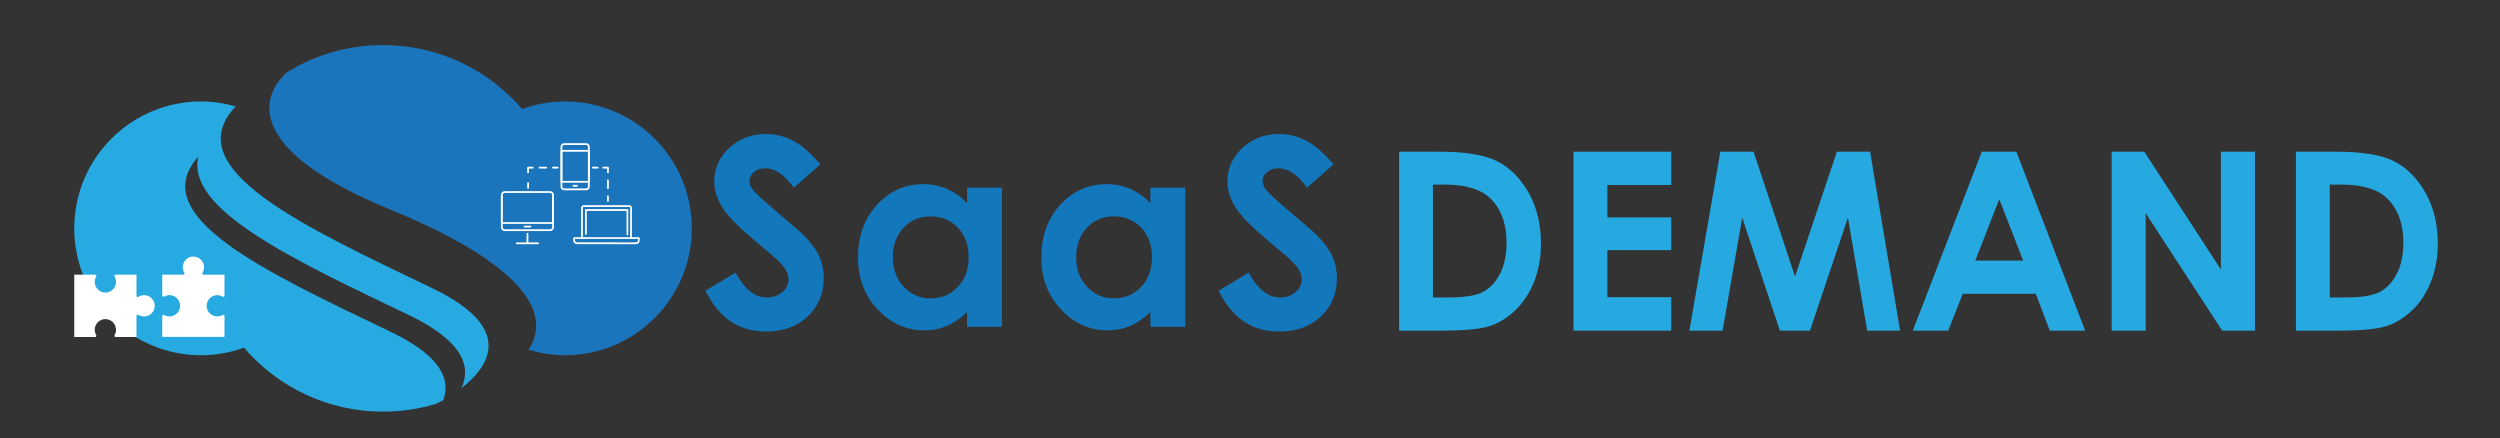 <?xml version="1.0" encoding="utf-8"?>
<!-- Generator: Adobe Illustrator 23.0.3, SVG Export Plug-In . SVG Version: 6.00 Build 0)  -->
<svg version="1.1" id="Layer_1" xmlns="http://www.w3.org/2000/svg" xmlns:xlink="http://www.w3.org/1999/xlink" x="0px" y="0px"
	 viewBox="0 0 1000 175.29" style="enable-background:new 0 0 1000 175.29;" xml:space="preserve">
<rect x="0" y="0" width="1000" height="175.29" fill="#333333" stroke="none"/>
<style type="text/css">
	.st0{fill:#27AAE1;}
	.st1{fill:#1B75BC;}
	.st2{fill:#FFFFFF;}
	.st3{fill:#1377BC;}
	.st4{fill:#26A9E1;}
</style>
<g>
	<path class="st0" d="M172.92,115.28C120.34,90.1,70.86,67.21,94.27,42.57c-4.39-1.26-9.01-1.99-13.81-1.99
		c-28.03,0-50.76,22.73-50.76,50.76c0,28.03,22.73,50.76,50.76,50.76c6.02,0,11.77-1.11,17.13-3.03
		c13.44,15.65,33.37,25.58,55.63,25.58c7.45,0,14.64-1.13,21.41-3.2c0.19-0.09,1.17-0.56,2.66-1.41
		c2.98-7.79-0.33-17.41-20.93-27.28c-50.72-24.3-98.47-46.4-76.99-70.15c-5.25,21.18,38.28,41.42,84.18,63.41
		c22.25,10.66,24.88,21.03,21.02,29.24C195.31,146.96,206.66,131.45,172.92,115.28z"/>
	<path class="st1" d="M225.97,40.58c-6.02,0-11.77,1.1-17.13,3.03c-13.45-15.66-33.37-25.58-55.63-25.58
		c-14.01,0-27.08,3.94-38.21,10.75c-1.11,0.87-31.47,25.3,41.06,55.02c47.64,19.52,66.39,39.38,55.34,56.08
		c4.62,1.4,9.48,2.22,14.56,2.22c28.03,0,50.76-22.73,50.76-50.76C276.73,63.31,254.01,40.58,225.97,40.58z"/>
</g>
<g>
	<g>
		<g>
			<path class="st2" d="M220.01,92.42h-18.07c-0.87,0-1.57-0.7-1.57-1.57V78.03c0-0.87,0.7-1.57,1.57-1.57h18.07
				c0.87,0,1.57,0.7,1.57,1.57v12.83C221.58,91.72,220.88,92.42,220.01,92.42z M201.94,77.17c-0.47,0-0.86,0.38-0.86,0.86v12.83
				c0,0.47,0.38,0.86,0.86,0.86h18.07c0.47,0,0.86-0.38,0.86-0.86V78.03c0-0.47-0.38-0.86-0.86-0.86H201.94z"/>
			<path class="st2" d="M221.22,89.56h-20.5c-0.2,0-0.36-0.16-0.36-0.36V78.72c0-0.2,0.16-0.36,0.36-0.36c0.2,0,0.36,0.16,0.36,0.36
				v10.13h19.78V78.72c0-0.2,0.16-0.36,0.36-0.36c0.2,0,0.36,0.16,0.36,0.36v10.49C221.58,89.4,221.42,89.56,221.22,89.56z"/>
			<path class="st2" d="M212.17,90.99h-2.38c-0.2,0-0.36-0.16-0.36-0.36c0-0.2,0.16-0.36,0.36-0.36h2.38c0.2,0,0.36,0.16,0.36,0.36
				C212.53,90.83,212.37,90.99,212.17,90.99z"/>
		</g>
		<path class="st2" d="M210.98,97.67c-0.2,0-0.36-0.16-0.36-0.36V93.5c0-0.2,0.16-0.36,0.36-0.36c0.2,0,0.36,0.16,0.36,0.36v3.81
			C211.33,97.51,211.17,97.67,210.98,97.67z"/>
		<path class="st2" d="M215.27,97.67h-8.58c-0.2,0-0.36-0.16-0.36-0.36c0-0.2,0.16-0.36,0.36-0.36h8.58c0.2,0,0.36,0.16,0.36,0.36
			C215.62,97.51,215.46,97.67,215.27,97.67z"/>
	</g>
	<g>
		<path class="st2" d="M234.45,76.1h-8.78c-0.8,0-1.45-0.65-1.45-1.45V58.72c0-0.8,0.65-1.45,1.45-1.45h8.78
			c0.8,0,1.45,0.65,1.45,1.45v15.93C235.9,75.45,235.25,76.1,234.45,76.1z M225.67,57.99c-0.4,0-0.73,0.33-0.73,0.73v15.93
			c0,0.4,0.33,0.73,0.73,0.73h8.78c0.4,0,0.73-0.33,0.73-0.73V58.72c0-0.4-0.33-0.73-0.73-0.73H225.67z"/>
		<path class="st2" d="M235.54,73.08h-10.96c-0.2,0-0.36-0.16-0.36-0.36V60.33c0-0.2,0.16-0.36,0.36-0.36h10.96
			c0.2,0,0.36,0.16,0.36,0.36v12.39C235.9,72.92,235.74,73.08,235.54,73.08z M224.94,72.37h10.25V60.69h-10.25V72.37z"/>
		<path class="st2" d="M230.78,74.67h-1.43c-0.2,0-0.36-0.16-0.36-0.36c0-0.2,0.16-0.36,0.36-0.36h1.43c0.2,0,0.36,0.16,0.36,0.36
			C231.13,74.51,230.97,74.67,230.78,74.67z"/>
	</g>
	<g>
		<g>
			<g>
				<path class="st2" d="M253.49,97.67c-3.45,0-22.08-0.01-22.33-0.01c-1.72-0.01-1.87-0.91-1.88-1.99c0-0.07,0-0.23,0-0.45
					c0-0.09,0.04-0.19,0.1-0.25c0.07-0.07,0.16-0.1,0.25-0.1l0,0l25.92,0.01c0.09,0,0.19,0.04,0.25,0.11
					c0.07,0.07,0.1,0.16,0.1,0.25l0,0.41c-0.01,1.13-0.16,2.02-1.88,2.04C254,97.67,253.81,97.67,253.49,97.67z M230,95.56
					c0,0.04,0,0.07,0,0.09c0.01,0.97,0.07,1.28,1.17,1.29c0.28,0,22.5,0.01,22.86,0.01c1.11-0.01,1.16-0.32,1.17-1.28l0-0.09
					L230,95.56z"/>
			</g>
		</g>
		<path class="st2" d="M252.41,95.57c-0.2,0-0.36-0.16-0.36-0.36V83.15c0-0.28-0.19-0.34-0.35-0.34h-18.21
			c-0.15,0-0.34,0.07-0.34,0.34v11.83c0,0.2-0.16,0.36-0.36,0.36c-0.2,0-0.36-0.16-0.36-0.36V83.15c0-0.78,0.63-1.06,1.06-1.06
			h18.22c0.43,0,1.06,0.28,1.06,1.06v12.06C252.77,95.41,252.61,95.57,252.41,95.57z"/>
		<path class="st2" d="M250.97,94.13c-0.2,0-0.36-0.16-0.36-0.36v-9.41h-15.89v9.2c0,0.2-0.16,0.36-0.36,0.36
			c-0.2,0-0.36-0.16-0.36-0.36V84c0-0.2,0.16-0.36,0.36-0.36h16.6c0.2,0,0.36,0.16,0.36,0.36v9.77
			C251.32,93.97,251.16,94.13,250.97,94.13z"/>
	</g>
	<g>
		<path class="st2" d="M239.06,67.41h-1.91c-0.2,0-0.36-0.16-0.36-0.36c0-0.2,0.16-0.36,0.36-0.36h1.91c0.2,0,0.36,0.16,0.36,0.36
			C239.41,67.25,239.25,67.41,239.06,67.41z"/>
		<path class="st2" d="M243.17,69.32c-0.2,0-0.36-0.16-0.36-0.36v-1.55h-1.55c-0.2,0-0.36-0.16-0.36-0.36c0-0.2,0.16-0.36,0.36-0.36
			h1.91c0.2,0,0.36,0.16,0.36,0.36v1.91C243.53,69.16,243.37,69.32,243.17,69.32z"/>
		<path class="st2" d="M243.17,75.67c-0.2,0-0.36-0.16-0.36-0.36v-3.18c0-0.2,0.16-0.36,0.36-0.36c0.2,0,0.36,0.16,0.36,0.36v3.18
			C243.53,75.51,243.37,75.67,243.17,75.67z"/>
		<path class="st2" d="M243.17,80.75c-0.2,0-0.36-0.16-0.36-0.36v-1.91c0-0.2,0.16-0.36,0.36-0.36c0.2,0,0.36,0.16,0.36,0.36v1.91
			C243.53,80.59,243.37,80.75,243.17,80.75z"/>
	</g>
	<g>
		<path class="st2" d="M211.23,75.51c-0.2,0-0.36-0.16-0.36-0.36v-1.91c0-0.2,0.16-0.36,0.36-0.36s0.36,0.16,0.36,0.36v1.91
			C211.59,75.35,211.43,75.51,211.23,75.51z"/>
		<path class="st2" d="M211.23,69.32c-0.2,0-0.36-0.16-0.36-0.36v-1.91c0-0.2,0.16-0.36,0.36-0.36h1.91c0.2,0,0.36,0.16,0.36,0.36
			c0,0.2-0.16,0.36-0.36,0.36h-1.55v1.55C211.59,69.16,211.43,69.32,211.23,69.32z"/>
		<path class="st2" d="M218.5,67.41h-2.68c-0.2,0-0.36-0.16-0.36-0.36c0-0.2,0.16-0.36,0.36-0.36h2.68c0.2,0,0.36,0.16,0.36,0.36
			C218.86,67.25,218.7,67.41,218.5,67.41z"/>
		<path class="st2" d="M223.09,67.41h-1.91c-0.2,0-0.36-0.16-0.36-0.36c0-0.2,0.16-0.36,0.36-0.36h1.91c0.2,0,0.36,0.16,0.36,0.36
			C223.45,67.25,223.29,67.41,223.09,67.41z"/>
	</g>
</g>
<g>
	<path class="st2" d="M57.9,118.07c-0.94-0.06-1.82,0.19-2.55,0.66c-0.33,0.21-0.75-0.04-0.75-0.42v-8.43h-8.37
		c-0.37,0-0.6,0.41-0.41,0.73c0.41,0.7,0.63,1.52,0.58,2.39c-0.12,2.13-1.83,3.87-3.95,4.01c-2.49,0.17-4.56-1.8-4.56-4.25
		c0-0.79,0.21-1.53,0.59-2.16c0.19-0.32-0.04-0.72-0.41-0.72h-8.37v24.91h8.37c0.37,0,0.6-0.41,0.41-0.73
		c-0.41-0.7-0.63-1.52-0.58-2.39c0.12-2.13,1.83-3.87,3.95-4.01c2.49-0.17,4.56,1.8,4.56,4.25c0,0.79-0.21,1.53-0.59,2.16
		c-0.19,0.32,0.04,0.72,0.41,0.72h8.37v-8.44c0-0.39,0.43-0.63,0.75-0.42c0.66,0.42,1.44,0.66,2.28,0.66c2.45,0,4.42-2.07,4.25-4.56
		C61.74,119.9,60.02,118.2,57.9,118.07z"/>
	<path class="st2" d="M86.68,118.07c0.88-0.05,1.7,0.17,2.39,0.58c0.32,0.19,0.73-0.03,0.73-0.41v-8.37H81.4
		c-0.38,0-0.63-0.42-0.42-0.75c0.45-0.73,0.69-1.6,0.63-2.54c-0.14-2.11-1.84-3.81-3.95-3.96c-2.49-0.17-4.56,1.8-4.56,4.25
		c0,0.82,0.23,1.59,0.64,2.24c0.2,0.33-0.04,0.75-0.42,0.75H64.9v8.37c0,0.37,0.41,0.6,0.73,0.41c0.7-0.41,1.52-0.63,2.39-0.58
		c2.13,0.12,3.87,1.83,4.01,3.95c0.17,2.49-1.8,4.56-4.25,4.56c-0.79,0-1.53-0.21-2.16-0.59c-0.32-0.19-0.72,0.04-0.72,0.41v8.37
		H89.8v-8.37c0-0.37-0.4-0.6-0.72-0.41c-0.63,0.37-1.37,0.59-2.16,0.59c-2.45,0-4.42-2.07-4.25-4.56
		C82.82,119.89,84.56,118.18,86.68,118.07z"/>
</g>
<path class="st3" d="M328.14,65.73l-10.6,9.36c-3.72-5.18-7.51-7.77-11.37-7.77c-1.88,0-3.42,0.5-4.61,1.51
	c-1.2,1.01-1.79,2.14-1.79,3.4c0,1.26,0.43,2.45,1.28,3.58c1.16,1.5,4.66,4.72,10.5,9.66c5.46,4.57,8.77,7.45,9.94,8.64
	c2.9,2.93,4.96,5.73,6.17,8.41c1.21,2.68,1.82,5.6,1.82,8.77c0,6.17-2.13,11.26-6.4,15.29c-4.27,4.02-9.83,6.03-16.69,6.03
	c-5.36,0-10.02-1.31-14-3.94c-3.97-2.63-7.38-6.75-10.21-12.37l12.03-7.26c3.62,6.65,7.78,9.97,12.49,9.97
	c2.46,0,4.52-0.72,6.2-2.15c1.67-1.43,2.51-3.09,2.51-4.96c0-1.71-0.63-3.41-1.89-5.11c-1.26-1.71-4.05-4.31-8.35-7.82
	c-8.2-6.68-13.49-11.84-15.88-15.47c-2.39-3.63-3.58-7.25-3.58-10.87c0-5.21,1.99-9.69,5.96-13.42c3.97-3.73,8.88-5.6,14.72-5.6
	c3.75,0,7.33,0.87,10.72,2.61C320.5,57.95,324.18,61.13,328.14,65.73z"/>
<path class="st3" d="M386.83,75.08h13.96v55.63h-13.96v-5.88c-2.72,2.59-5.46,4.46-8.2,5.6c-2.74,1.14-5.71,1.71-8.91,1.71
	c-7.18,0-13.4-2.79-18.64-8.36c-5.24-5.57-7.86-12.5-7.86-20.78c0-8.59,2.54-15.63,7.61-21.12c5.07-5.49,11.24-8.23,18.49-8.23
	c3.34,0,6.47,0.63,9.4,1.89c2.93,1.26,5.63,3.15,8.12,5.68V75.08z M372.16,86.54c-4.31,0-7.9,1.53-10.75,4.58
	c-2.85,3.05-4.28,6.96-4.28,11.73c0,4.81,1.45,8.76,4.36,11.86c2.91,3.1,6.48,4.65,10.73,4.65c4.38,0,8.02-1.53,10.91-4.58
	c2.89-3.05,4.33-7.05,4.33-11.99c0-4.84-1.44-8.76-4.33-11.76C380.23,88.04,376.58,86.54,372.16,86.54z"/>
<path class="st3" d="M460.15,75.08h13.96v55.63h-13.96v-5.88c-2.73,2.59-5.46,4.46-8.2,5.6c-2.74,1.14-5.71,1.71-8.91,1.71
	c-7.18,0-13.4-2.79-18.64-8.36s-7.86-12.5-7.86-20.78c0-8.59,2.54-15.63,7.61-21.12c5.07-5.49,11.24-8.23,18.49-8.23
	c3.34,0,6.47,0.63,9.4,1.89c2.93,1.26,5.64,3.15,8.12,5.68V75.08z M445.48,86.54c-4.32,0-7.9,1.53-10.75,4.58
	c-2.85,3.05-4.28,6.96-4.28,11.73c0,4.81,1.45,8.76,4.36,11.86c2.91,3.1,6.48,4.65,10.73,4.65c4.38,0,8.02-1.53,10.91-4.58
	c2.89-3.05,4.33-7.05,4.33-11.99c0-4.84-1.44-8.76-4.33-11.76C453.55,88.04,449.89,86.54,445.48,86.54z"/>
<path class="st3" d="M533.42,65.73l-10.6,9.36c-3.72-5.18-7.51-7.77-11.37-7.77c-1.88,0-3.41,0.5-4.61,1.51
	c-1.2,1.01-1.79,2.14-1.79,3.4c0,1.26,0.43,2.45,1.28,3.58c1.16,1.5,4.66,4.72,10.5,9.66c5.46,4.57,8.77,7.45,9.94,8.64
	c2.9,2.93,4.96,5.73,6.17,8.41c1.21,2.68,1.82,5.6,1.82,8.77c0,6.17-2.13,11.26-6.4,15.29c-4.26,4.02-9.83,6.03-16.69,6.03
	c-5.36,0-10.02-1.31-14-3.94c-3.97-2.63-7.38-6.75-10.21-12.37l12.03-7.26c3.62,6.65,7.78,9.97,12.5,9.97c2.46,0,4.52-0.72,6.2-2.15
	c1.67-1.43,2.51-3.09,2.51-4.96c0-1.71-0.63-3.41-1.9-5.11s-4.04-4.31-8.35-7.82c-8.19-6.68-13.49-11.84-15.88-15.47
	c-2.39-3.63-3.59-7.25-3.59-10.87c0-5.21,1.99-9.69,5.96-13.42c3.98-3.73,8.88-5.6,14.72-5.6c3.75,0,7.33,0.87,10.73,2.61
	C525.78,57.95,529.46,61.13,533.42,65.73z"/>
<path class="st4" d="M559.64,60.68h16.14c10.41,0,18.14,1.29,23.19,3.87c5.06,2.58,9.22,6.77,12.5,12.58
	c3.27,5.81,4.91,12.59,4.91,20.34c0,5.52-0.92,10.59-2.75,15.21c-1.83,4.62-4.36,8.46-7.58,11.51c-3.23,3.05-6.72,5.16-10.48,6.33
	c-3.76,1.17-10.27,1.75-19.54,1.75h-16.39V60.68z M573.17,73.82v45.16h6.33c6.23,0,10.75-0.71,13.55-2.14
	c2.81-1.43,5.1-3.83,6.89-7.21c1.78-3.38,2.68-7.53,2.68-12.47c0-7.6-2.13-13.49-6.37-17.68c-3.83-3.77-9.98-5.65-18.44-5.65H573.17
	z"/>
<path class="st4" d="M629.42,60.68h39.08v13.33h-25.55v12.94h25.55v13.09h-25.55v18.83h25.55v13.38h-39.08V60.68z"/>
<path class="st4" d="M688.14,60.68h13.28l16.59,49.93l16.75-49.93h13.27l12.01,71.58h-13.18l-7.68-45.21l-15.21,45.21h-12.01
	l-15.07-45.21l-7.86,45.21h-13.28L688.14,60.68z"/>
<path class="st4" d="M792.72,60.68h13.82l27.53,71.58h-14.16l-5.6-14.74H785.1l-5.82,14.74h-14.16L792.72,60.68z M799.71,79.66
	l-9.6,24.57h19.15L799.71,79.66z"/>
<path class="st4" d="M844.65,60.68h13.07l30.63,47.11V60.68h13.63v71.58h-13.11L858.28,85.3v46.96h-13.63V60.68z"/>
<path class="st4" d="M918.38,60.68h16.14c10.4,0,18.14,1.29,23.19,3.87c5.06,2.58,9.22,6.77,12.5,12.58
	c3.27,5.81,4.91,12.59,4.91,20.34c0,5.52-0.92,10.59-2.75,15.21c-1.83,4.62-4.36,8.46-7.59,11.51c-3.23,3.05-6.72,5.16-10.48,6.33
	c-3.76,1.17-10.28,1.75-19.54,1.75h-16.39V60.68z M931.91,73.82v45.16h6.33c6.23,0,10.75-0.71,13.55-2.14
	c2.8-1.43,5.1-3.83,6.88-7.21c1.78-3.38,2.68-7.53,2.68-12.47c0-7.6-2.13-13.49-6.37-17.68c-3.83-3.77-9.98-5.65-18.44-5.65H931.91z
	"/>
</svg>

